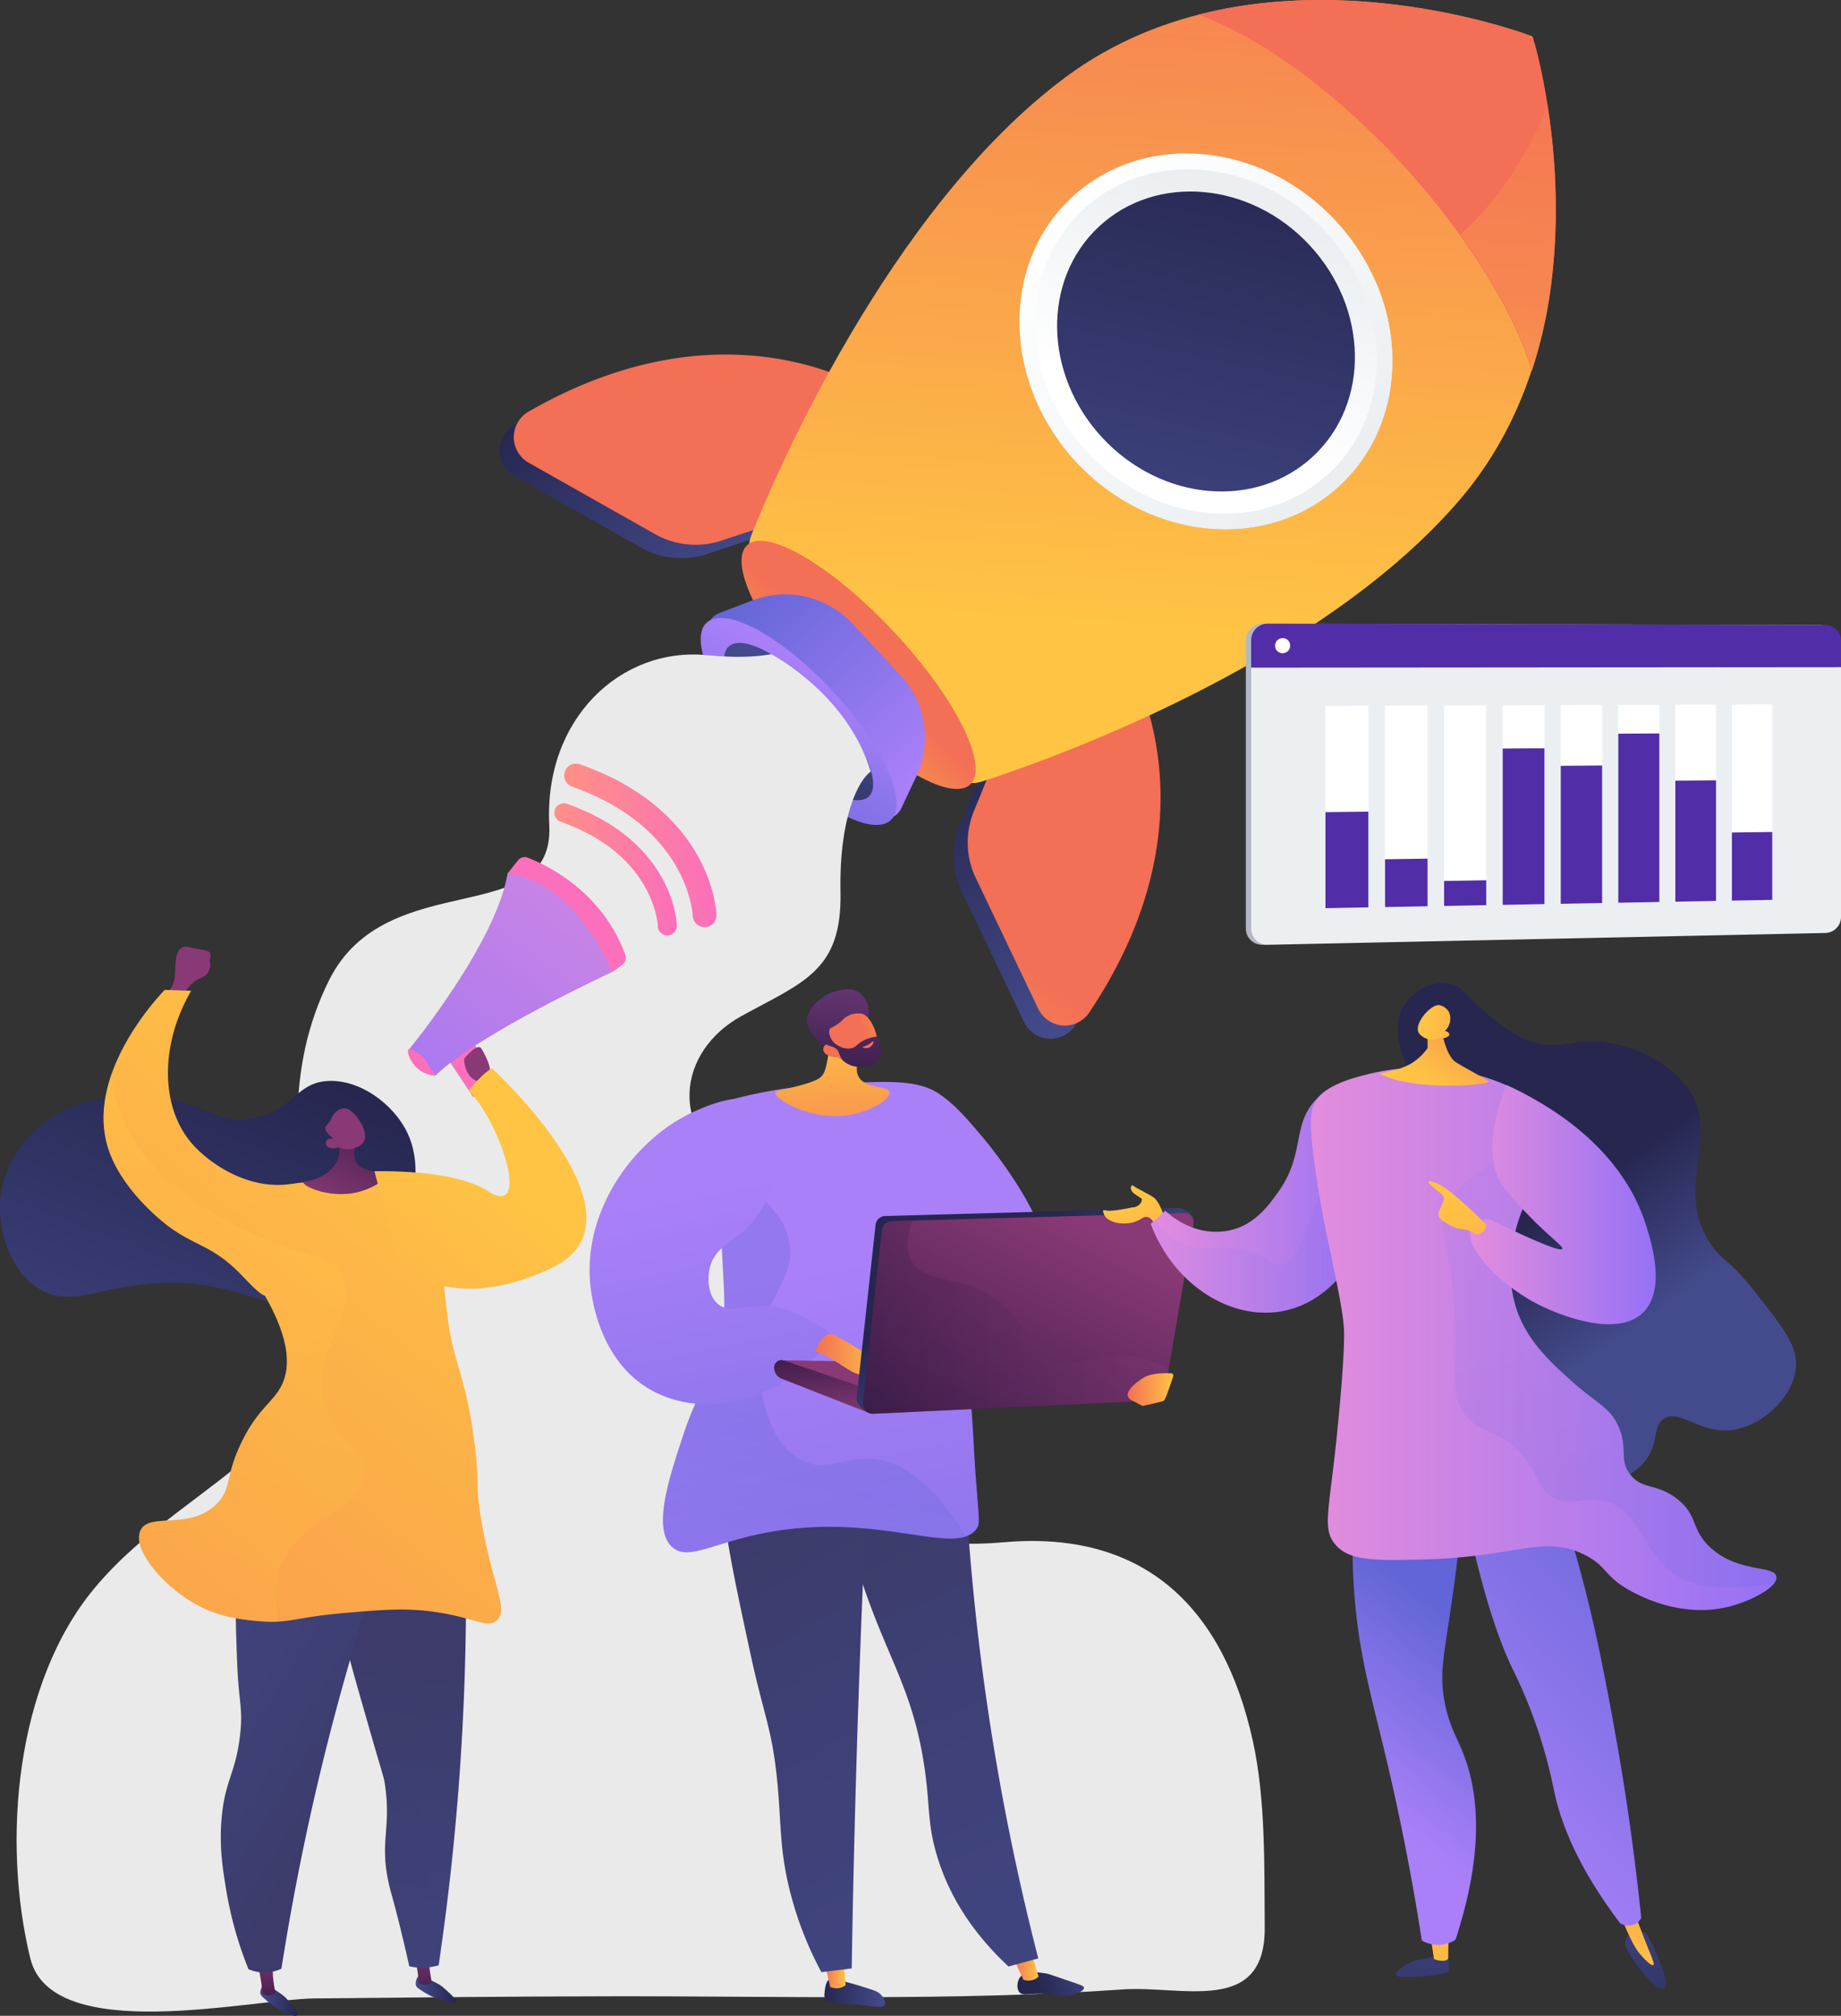 <?xml version="1.0" encoding="UTF-8"?> <svg xmlns="http://www.w3.org/2000/svg" xmlns:xlink="http://www.w3.org/1999/xlink" viewBox="0 0 680.2 744.61"><rect x="0" y="0" width="680.2" height="744.61" fill="#333333" stroke="none"/><defs><linearGradient id="ab146f92-8cb7-4217-8361-63c708290d73" x1="-2174.99" y1="-913.04" x2="-2072.82" y2="-913.04" gradientTransform="matrix(-0.68, -0.73, -0.73, 0.68, -1722.72, -617.17)" gradientUnits="userSpaceOnUse"><stop offset="0" stop-color="#444b8c"></stop><stop offset="1" stop-color="#26264f"></stop></linearGradient><linearGradient id="af0a3ff0-a67f-475a-aa79-682cc443e612" x1="-1972.97" y1="-913.06" x2="-1870.78" y2="-913.06" xlink:href="#ab146f92-8cb7-4217-8361-63c708290d73"></linearGradient><linearGradient id="baaffe7b-480c-400b-b3e7-a5c45e2584bd" x1="1180.67" y1="227.8" x2="1246.03" y2="104.09" gradientTransform="matrix(0.99, 0.15, -0.15, 0.99, -849.26, 57.67)" gradientUnits="userSpaceOnUse"><stop offset="0" stop-color="#ffc444"></stop><stop offset="1" stop-color="#f36f56"></stop></linearGradient><linearGradient id="e83e34a2-07c7-4459-a927-54e631a5b076" x1="1004.9" y1="134.93" x2="1070.26" y2="11.22" xlink:href="#baaffe7b-480c-400b-b3e7-a5c45e2584bd"></linearGradient><linearGradient id="a20dbf96-f8e9-494c-b719-2544d3960895" x1="-2082.5" y1="-987.85" x2="-1864.18" y2="-1217.63" gradientTransform="matrix(-0.68, -0.73, -0.73, 0.68, -1722.72, -617.17)" xlink:href="#baaffe7b-480c-400b-b3e7-a5c45e2584bd"></linearGradient><linearGradient id="bed0cc4c-b95e-44fa-b572-126e026f2ba3" x1="-2100.21" y1="-1004.67" x2="-1881.89" y2="-1234.44" gradientTransform="matrix(-0.68, -0.73, -0.73, 0.68, -1722.72, -617.17)" xlink:href="#baaffe7b-480c-400b-b3e7-a5c45e2584bd"></linearGradient><linearGradient id="bfea2bea-0c2b-43b2-8c78-cc8e089138bb" x1="1306.54" y1="-60.01" x2="1336.1" y2="-172.05" xlink:href="#baaffe7b-480c-400b-b3e7-a5c45e2584bd"></linearGradient><linearGradient id="f7263206-f033-41b8-a60c-b6477c167bb5" x1="-2088.52" y1="-1166.72" x2="-2006.72" y2="-1252.82" gradientTransform="matrix(-0.68, -0.73, -0.73, 0.68, -1722.72, -617.17)" xlink:href="#baaffe7b-480c-400b-b3e7-a5c45e2584bd"></linearGradient><linearGradient id="e17ea8b3-d3da-4e56-8553-ff5a39d7b0ef" x1="-2095.56" y1="-1077.77" x2="-1950.25" y2="-1077.77" gradientTransform="matrix(0, -1, -1, 0, -632.42, -1896.73)" gradientUnits="userSpaceOnUse"><stop offset="0" stop-color="#ebeff2"></stop><stop offset="1" stop-color="#fff"></stop></linearGradient><linearGradient id="f3565d8c-e5bf-4a03-9b2a-1d4f44f84677" x1="-2095.56" y1="-1075.39" x2="-1950.24" y2="-1075.39" gradientTransform="matrix(-0.68, -0.73, -0.73, 0.68, -1722.72, -617.17)" xlink:href="#e17ea8b3-d3da-4e56-8553-ff5a39d7b0ef"></linearGradient><linearGradient id="bf25096f-c17e-445f-a1c5-1109550a3607" x1="-2000.32" y1="-1124.21" x2="-2036.04" y2="-1050.76" gradientTransform="matrix(0, -1, -1, 0, -632.43, -1896.72)" xlink:href="#e17ea8b3-d3da-4e56-8553-ff5a39d7b0ef"></linearGradient><linearGradient id="aa35edc0-bb6e-44de-828b-6d03cb72d625" x1="-2086.2" y1="-985.41" x2="-1978" y2="-1143.3" gradientTransform="matrix(0, -1, -1, 0, -632.44, -1896.72)" xlink:href="#ab146f92-8cb7-4217-8361-63c708290d73"></linearGradient><linearGradient id="bd6ca8d0-479d-477d-8567-558aaee1845e" x1="-2026.81" y1="-848.04" x2="-2022.32" y2="-906.68" gradientTransform="matrix(-0.68, -0.73, -0.73, 0.68, -1722.72, -617.17)" xlink:href="#baaffe7b-480c-400b-b3e7-a5c45e2584bd"></linearGradient><linearGradient id="bcc8ba8b-4adb-4b80-be78-cc948535d552" x1="-2072.69" y1="-889.81" x2="-1973.09" y2="-889.81" gradientTransform="matrix(-0.68, -0.73, -0.73, 0.68, -1722.72, -617.17)" gradientUnits="userSpaceOnUse"><stop offset="0" stop-color="#aa80f9"></stop><stop offset="1" stop-color="#6165d7"></stop></linearGradient><linearGradient id="a988edcb-1642-4bc2-b307-7384cc3e562b" x1="-2016.26" y1="-891.82" x2="-2040.75" y2="-818.13" gradientTransform="matrix(0, -1, -1, 0, -577.08, -1756.28)" xlink:href="#bcc8ba8b-4adb-4b80-be78-cc948535d552"></linearGradient><linearGradient id="f581082f-396e-412e-922f-dc1d05e81ce7" x1="-2017.85" y1="-887.05" x2="-2036.46" y2="-831.05" xlink:href="#ab146f92-8cb7-4217-8361-63c708290d73"></linearGradient><linearGradient id="e79c1307-1e2b-4645-ba02-c3fd813616d3" x1="-2092.92" y1="-990.02" x2="-1984.73" y2="-1147.9" xlink:href="#ab146f92-8cb7-4217-8361-63c708290d73"></linearGradient><linearGradient id="bbead56b-e9f5-494a-92c6-d6d2cacef602" x1="-2959.74" y1="454.51" x2="-2895.36" y2="763.26" gradientTransform="translate(3313.42)" xlink:href="#bcc8ba8b-4adb-4b80-be78-cc948535d552"></linearGradient><linearGradient id="bbc0368f-e285-4d4c-b31a-d6131072eec2" x1="2226.21" y1="659.79" x2="2248.51" y2="659.79" gradientTransform="matrix(-1, 0.03, 0.03, 1, 2533.09, 11.94)" xlink:href="#ab146f92-8cb7-4217-8361-63c708290d73"></linearGradient><linearGradient id="baa505b9-22bd-463f-bcfa-169db95454d4" x1="1932.46" y1="728.77" x2="1940.45" y2="728.77" gradientTransform="matrix(-1, 0, 0, 1, 2244.91, 0)" xlink:href="#baaffe7b-480c-400b-b3e7-a5c45e2584bd"></linearGradient><linearGradient id="bb09a3bd-0ae1-4f05-b5a4-8f27eaf46eb9" x1="2619.3" y1="-4.17" x2="2642.99" y2="-4.17" gradientTransform="matrix(-0.96, 0.27, 0.27, 0.96, 2925.86, 39.32)" xlink:href="#ab146f92-8cb7-4217-8361-63c708290d73"></linearGradient><linearGradient id="ee595952-fe22-4b5b-8ffc-9e8a8061b0c0" x1="1861.18" y1="726.13" x2="1871.05" y2="726.13" gradientTransform="matrix(-1, 0, 0, 1, 2244.91, 0)" xlink:href="#baaffe7b-480c-400b-b3e7-a5c45e2584bd"></linearGradient><linearGradient id="ff186d42-cea4-419f-b78a-7e5d4b0d7264" x1="-2921.97" y1="691.11" x2="-2985.17" y2="548.65" gradientTransform="translate(3313.42)" gradientUnits="userSpaceOnUse"><stop offset="0" stop-color="#40447e"></stop><stop offset="1" stop-color="#3c3b6b"></stop></linearGradient><linearGradient id="a93e7130-5aa1-4b5e-a539-790476956b1a" x1="-3279.28" y1="387.67" x2="-3342.47" y2="245.22" gradientTransform="matrix(0.99, -0.12, 0.12, 0.99, 3567.6, -88.62)" xlink:href="#ff186d42-cea4-419f-b78a-7e5d4b0d7264"></linearGradient><linearGradient id="e510f3a3-65c6-48c8-a704-32f4124e80d9" x1="-3018.2" y1="466.7" x2="-2953.82" y2="775.45" gradientTransform="translate(3313.42)" xlink:href="#bcc8ba8b-4adb-4b80-be78-cc948535d552"></linearGradient><linearGradient id="b1d3118c-2864-4383-ad7c-b5262968d9bc" x1="-3035.85" y1="661.83" x2="-3007.59" y2="527.59" gradientTransform="translate(3313.42)" xlink:href="#bcc8ba8b-4adb-4b80-be78-cc948535d552"></linearGradient><linearGradient id="a5cad8e8-6a19-4c84-816b-38ebb02603ce" x1="-3059.94" y1="438.86" x2="-3009.01" y2="683.09" gradientTransform="translate(3313.42)" xlink:href="#bcc8ba8b-4adb-4b80-be78-cc948535d552"></linearGradient><linearGradient id="bd0f47c6-1881-4608-8b0f-3179a2625005" x1="-2959.33" y1="545.17" x2="-2971.38" y2="511.03" gradientTransform="translate(3313.42)" gradientUnits="userSpaceOnUse"><stop offset="0" stop-color="#311944"></stop><stop offset="1" stop-color="#893976"></stop></linearGradient><linearGradient id="b8aac4d9-9a7a-4d70-b531-db5e4b3434e9" x1="-3011.97" y1="495.71" x2="-3007.56" y2="526.24" xlink:href="#bd0f47c6-1881-4608-8b0f-3179a2625005"></linearGradient><linearGradient id="ed9210cf-4daa-4a7d-9a64-813bf784d203" x1="1918.7" y1="500.5" x2="1943.67" y2="500.5" gradientTransform="matrix(-1, 0, 0, 1, 2244.91, 0)" xlink:href="#baaffe7b-480c-400b-b3e7-a5c45e2584bd"></linearGradient><linearGradient id="b2ab2eff-e249-48b4-971e-fc893d275241" x1="-2924.43" y1="498.38" x2="-2947.92" y2="465.02" gradientTransform="translate(3313.42)" xlink:href="#ab146f92-8cb7-4217-8361-63c708290d73"></linearGradient><linearGradient id="a9bcc488-cae3-4e61-9a96-b5676d84f9b2" x1="-2969.49" y1="553.59" x2="-2918.08" y2="449.16" xlink:href="#bd0f47c6-1881-4608-8b0f-3179a2625005"></linearGradient><linearGradient id="ae65dbd1-8619-4cea-9f3c-e38c74cc047c" x1="-2994.61" y1="486.56" x2="-2881.66" y2="486.56" xlink:href="#bd0f47c6-1881-4608-8b0f-3179a2625005"></linearGradient><linearGradient id="b31cc110-57f6-495a-9bf8-a4db926870cb" x1="1811.39" y1="513.27" x2="1828.24" y2="513.27" gradientTransform="matrix(-1, 0, 0, 1, 2244.91, 0)" xlink:href="#baaffe7b-480c-400b-b3e7-a5c45e2584bd"></linearGradient><linearGradient id="b79bd457-197d-4cea-a90c-8bb03540d8a4" x1="1938.94" y1="377.1" x2="1934.87" y2="446.28" gradientTransform="matrix(-1, 0, 0, 1, 2244.91, 0)" xlink:href="#baaffe7b-480c-400b-b3e7-a5c45e2584bd"></linearGradient><linearGradient id="e6aa1909-422c-4e42-be71-795cfde4dd1e" x1="4024.86" y1="298.19" x2="4008.92" y2="257.71" gradientTransform="matrix(-0.94, 0.33, 0.33, 0.94, 4006.41, -1204.41)" gradientUnits="userSpaceOnUse"><stop offset="0" stop-color="#311944"></stop><stop offset="1" stop-color="#6b3976"></stop></linearGradient><linearGradient id="fd8bc67c-5593-48f0-a5d8-075be69966eb" x1="3916.19" y1="458.37" x2="3936.62" y2="458.37" gradientTransform="matrix(-0.94, 0.33, 0.33, 0.94, 3872.43, -1336.39)" xlink:href="#baaffe7b-480c-400b-b3e7-a5c45e2584bd"></linearGradient><linearGradient id="b69ecee2-ca39-4008-85e3-6f48edc30649" x1="4019.99" y1="300.13" x2="4004.03" y2="259.6" xlink:href="#e6aa1909-422c-4e42-be71-795cfde4dd1e"></linearGradient><linearGradient id="f109e140-0b88-429f-9f37-66d1df9c68a2" x1="3918.16" y1="461.88" x2="3922.65" y2="461.88" gradientTransform="matrix(-0.94, 0.33, 0.33, 0.94, 3872.43, -1336.39)" xlink:href="#baaffe7b-480c-400b-b3e7-a5c45e2584bd"></linearGradient><linearGradient id="f84b8498-cbb9-41ae-9a22-6d3315bbc6e5" x1="523.67" y1="693.01" x2="528.22" y2="774.76" gradientTransform="matrix(1, 0, 0, 1, 0, 0)" xlink:href="#ab146f92-8cb7-4217-8361-63c708290d73"></linearGradient><linearGradient id="a9c19f5c-3ab8-46b1-be13-4244707f1655" x1="532.25" y1="733.3" x2="529.84" y2="622.93" gradientTransform="matrix(1, 0, 0, 1, 0, 0)" xlink:href="#baaffe7b-480c-400b-b3e7-a5c45e2584bd"></linearGradient><linearGradient id="f459e131-15a0-4003-b45d-077afa17d099" x1="605.87" y1="688.45" x2="610.41" y2="770.19" gradientTransform="matrix(1, 0, 0, 1, 0, 0)" xlink:href="#ab146f92-8cb7-4217-8361-63c708290d73"></linearGradient><linearGradient id="ed798efd-5deb-4ea7-8d23-b0b111ec5917" x1="604.62" y1="731.71" x2="602.2" y2="621.35" gradientTransform="matrix(1, 0, 0, 1, 0, 0)" xlink:href="#baaffe7b-480c-400b-b3e7-a5c45e2584bd"></linearGradient><linearGradient id="a00078ea-da71-43cd-b50c-9860c86bf345" x1="497.21" y1="661.56" x2="543.05" y2="600.05" gradientTransform="matrix(1, 0, 0, 1, 0, 0)" xlink:href="#bcc8ba8b-4adb-4b80-be78-cc948535d552"></linearGradient><linearGradient id="b3c0cb8f-4d8a-40d8-9eff-a9b9fbe03d6f" x1="-70.67" y1="526" x2="-54.03" y2="627.78" gradientTransform="translate(384.5 -85.49) rotate(-11.19)" xlink:href="#baaffe7b-480c-400b-b3e7-a5c45e2584bd"></linearGradient><linearGradient id="e573ad72-4c5f-4bd3-abf5-0a70c6c208ab" x1="531.26" y1="669.2" x2="638.61" y2="569.08" gradientTransform="matrix(1, 0, 0, 1, 0, 0)" xlink:href="#bcc8ba8b-4adb-4b80-be78-cc948535d552"></linearGradient><linearGradient id="b141b90f-002d-47e5-b3a1-c7784b9e4e8d" x1="425.15" y1="442.13" x2="511.25" y2="442.13" gradientUnits="userSpaceOnUse"><stop offset="0" stop-color="#e38ddd"></stop><stop offset="1" stop-color="#9571f6"></stop></linearGradient><linearGradient id="a863eb95-94d0-4fd1-b50f-0d17b10159a0" x1="606.26" y1="489.96" x2="574.47" y2="444.93" gradientTransform="matrix(1, 0, 0, 1, 0, 0)" xlink:href="#ab146f92-8cb7-4217-8361-63c708290d73"></linearGradient><linearGradient id="ac082b43-8ac0-450b-aa4e-f61d26082c76" x1="503.06" y1="665.92" x2="548.89" y2="604.4" gradientTransform="matrix(1, 0, 0, 1, 0, 0)" xlink:href="#bcc8ba8b-4adb-4b80-be78-cc948535d552"></linearGradient><linearGradient id="bce8cf8a-8191-4dff-b426-7fb41654d515" x1="425.15" y1="452.73" x2="511.25" y2="452.73" gradientTransform="matrix(1, 0, 0, 1, 0, 0)" xlink:href="#bcc8ba8b-4adb-4b80-be78-cc948535d552"></linearGradient><linearGradient id="a9f22ea8-a885-4713-bd98-82fcdc73e7d0" x1="484.32" y1="494.5" x2="656.35" y2="494.5" xlink:href="#b141b90f-002d-47e5-b3a1-c7784b9e4e8d"></linearGradient><linearGradient id="e5acf479-f870-4ce8-ae7c-6ec300d69fae" x1="571.95" y1="394.57" x2="598.19" y2="555.03" gradientTransform="matrix(1, 0, 0, 1, 0, 0)" xlink:href="#bcc8ba8b-4adb-4b80-be78-cc948535d552"></linearGradient><linearGradient id="eca61196-0bea-4a71-8a0e-a2e84703e2f6" x1="543.13" y1="444.99" x2="611.75" y2="444.99" xlink:href="#b141b90f-002d-47e5-b3a1-c7784b9e4e8d"></linearGradient><linearGradient id="f117e9ab-d28f-4caa-900b-ea2065c15bb7" x1="528.34" y1="400.32" x2="556.39" y2="359.61" gradientTransform="matrix(1, 0, 0, 1, 0, 0)" xlink:href="#baaffe7b-480c-400b-b3e7-a5c45e2584bd"></linearGradient><linearGradient id="ade71bec-bc92-4f36-965a-67daef06355c" x1="3095.65" y1="-807.04" x2="3139.98" y2="-833.73" gradientTransform="translate(-2593.49 -327.81) rotate(27.35)" xlink:href="#baaffe7b-480c-400b-b3e7-a5c45e2584bd"></linearGradient><linearGradient id="a18a49f9-aa6e-4952-ad80-adba2d441b71" x1="537.87" y1="441.4" x2="557.62" y2="562.14" gradientTransform="matrix(1, 0, 0, 1, 0, 0)" xlink:href="#baaffe7b-480c-400b-b3e7-a5c45e2584bd"></linearGradient><linearGradient id="a1d1b98a-46df-4138-a3b4-c46ffbf9d981" x1="4558.2" y1="391.92" x2="4552.71" y2="366.78" gradientTransform="translate(-4481.2)" xlink:href="#bd0f47c6-1881-4608-8b0f-3179a2625005"></linearGradient><linearGradient id="a081d86a-216c-4900-b385-45f136343ae0" x1="-6930" y1="607.39" x2="-6998.08" y2="434.47" gradientTransform="matrix(-1, 0.01, 0.01, 1, -6909, 23.8)" xlink:href="#ab146f92-8cb7-4217-8361-63c708290d73"></linearGradient><linearGradient id="a4e9e02e-55c7-4697-9b4b-fb68eee4bb9f" x1="4563.57" y1="770.83" x2="4578.31" y2="770.83" gradientTransform="translate(-4416.52 2.78) rotate(-0.49)" xlink:href="#ab146f92-8cb7-4217-8361-63c708290d73"></linearGradient><linearGradient id="fea50646-48b2-4adc-b975-135804656530" x1="4568.94" y1="777.57" x2="4565.15" y2="753.38" gradientTransform="translate(-4416.52 2.78) rotate(-0.49)" xlink:href="#bd0f47c6-1881-4608-8b0f-3179a2625005"></linearGradient><linearGradient id="bdd9aa06-3486-4b62-b003-210f641aa029" x1="4506.12" y1="774.3" x2="4519.85" y2="774.3" gradientTransform="translate(-4416.52 2.78) rotate(-0.49)" xlink:href="#ab146f92-8cb7-4217-8361-63c708290d73"></linearGradient><linearGradient id="a2f3cd43-7d30-4ec7-8c05-c80bb223a2f5" x1="4508.77" y1="778.06" x2="4508.37" y2="755.75" gradientTransform="translate(-4416.52 2.78) rotate(-0.49)" xlink:href="#bd0f47c6-1881-4608-8b0f-3179a2625005"></linearGradient><linearGradient id="ba30e25e-123f-47e0-a162-9332c1d6738a" x1="4540.2" y1="788.92" x2="4558.05" y2="645.37" gradientTransform="translate(-4416.52 2.78) rotate(-0.49)" xlink:href="#ff186d42-cea4-419f-b78a-7e5d4b0d7264"></linearGradient><linearGradient id="a9ff942c-e900-4603-adaa-3c070ff1ef6d" x1="4540.05" y1="788.9" x2="4557.89" y2="645.35" gradientTransform="translate(-4416.52 2.78) rotate(-0.49)" xlink:href="#ff186d42-cea4-419f-b78a-7e5d4b0d7264"></linearGradient><linearGradient id="a3afb57e-1bec-44c6-a531-ea918f56fb7f" x1="4480.08" y1="647.11" x2="4546.99" y2="689.69" gradientTransform="translate(-4416.52 2.78) rotate(-0.49)" xlink:href="#ff186d42-cea4-419f-b78a-7e5d4b0d7264"></linearGradient><linearGradient id="ab547818-d144-4e9e-b544-b53f78d7c923" x1="4665.84" y1="403.36" x2="4339.93" y2="813.29" gradientTransform="translate(-4481.2)" xlink:href="#baaffe7b-480c-400b-b3e7-a5c45e2584bd"></linearGradient><linearGradient id="af732e2c-10d3-47e6-b5c7-cc51a44138d3" x1="4555.63" y1="441.16" x2="4533.32" y2="483.6" gradientTransform="translate(-4416.52 2.78) rotate(-0.49)" xlink:href="#bd0f47c6-1881-4608-8b0f-3179a2625005"></linearGradient><linearGradient id="b9068456-4c47-4a9c-9562-e65d048b6e24" x1="4418.47" y1="3096.1" x2="4392.89" y2="3085.63" gradientTransform="translate(-5174.92 -330.81) rotate(-27.09)" xlink:href="#bd0f47c6-1881-4608-8b0f-3179a2625005"></linearGradient><linearGradient id="ef0cea39-fe76-41a8-9dd7-fc55a4b57a0c" x1="4557.67" y1="437.71" x2="4319.23" y2="1238.17" gradientTransform="translate(-4453.45 3.1) rotate(-0.49)" xlink:href="#baaffe7b-480c-400b-b3e7-a5c45e2584bd"></linearGradient><linearGradient id="b23a82c0-4284-4d11-9d25-33b5b3b4fac7" x1="6843.37" y1="-1615.75" x2="6882.46" y2="-1355.88" gradientTransform="matrix(0.98, 0.22, -0.22, 0.98, -6763.96, -382.37)" gradientUnits="userSpaceOnUse"><stop offset="0" stop-color="#ff9085"></stop><stop offset="1" stop-color="#fb6fbb"></stop></linearGradient><linearGradient id="e9b95c79-a921-4701-bd0b-7336a69c3e77" x1="6811.23" y1="-1610.92" x2="6850.31" y2="-1351.05" xlink:href="#b23a82c0-4284-4d11-9d25-33b5b3b4fac7"></linearGradient><linearGradient id="eaf2a760-9b77-42c6-807e-5680023a9110" x1="6978.64" y1="-887.26" x2="6888.05" y2="-688.41" gradientTransform="matrix(0.98, 0.22, -0.22, 0.98, -6763.96, -382.37)" xlink:href="#b141b90f-002d-47e5-b3a1-c7784b9e4e8d"></linearGradient><linearGradient id="e938e068-e6fa-40f7-a21a-6c09f692abf6" x1="6794.55" y1="-1608.41" x2="6833.64" y2="-1348.54" xlink:href="#b23a82c0-4284-4d11-9d25-33b5b3b4fac7"></linearGradient><linearGradient id="fd010f6d-f19d-484d-936f-df42f53a8a86" x1="4662.15" y1="414.99" x2="4658.52" y2="398.39" gradientTransform="translate(-4481.2)" xlink:href="#bd0f47c6-1881-4608-8b0f-3179a2625005"></linearGradient><linearGradient id="fff26450-1167-4652-9bfc-785496e641b1" x1="204.84" y1="320.95" x2="250.06" y2="320.95" gradientTransform="matrix(1, 0, 0, 1, 0, 0)" xlink:href="#b23a82c0-4284-4d11-9d25-33b5b3b4fac7"></linearGradient><linearGradient id="e33b7d91-222e-426b-b55e-c3609d7aecff" x1="208.45" y1="312.19" x2="264.68" y2="312.19" gradientTransform="matrix(1, 0, 0, 1, 0, 0)" xlink:href="#b23a82c0-4284-4d11-9d25-33b5b3b4fac7"></linearGradient><linearGradient id="b51ef7b4-235f-476c-bc6c-c4bca3565b7b" x1="4665.84" y1="435.73" x2="4441.75" y2="717.58" gradientTransform="translate(-4481.2)" xlink:href="#baaffe7b-480c-400b-b3e7-a5c45e2584bd"></linearGradient></defs><g style="isolation:isolate"><g id="b7cc8059-298b-4746-a90f-945aa8d5b37a" data-name="Layer 2"><g id="ee313815-d34e-4a60-adc6-408381209254" data-name="Layer 1"><path d="M410.36,247s37.08,57-13.19,131.9a10.87,10.87,0,0,1-18.82-1.39l-23.08-48.32a30.47,30.47,0,0,1-.72-24.64l16.68-40.8Z" fill="url(#ab146f92-8cb7-4217-8361-63c708290d73)"></path><path d="M322.5,152.9S268.22,112,190,157a10.87,10.87,0,0,0,.1,18.87l46.61,26.36a30.43,30.43,0,0,0,24.53,2.4l41.86-13.82Z" fill="url(#af0a3ff0-a67f-475a-aa79-682cc443e612)"></path><path d="M415.61,242.13s37.09,57-13.18,131.9a10.87,10.87,0,0,1-18.82-1.4l-23.09-48.31a30.44,30.44,0,0,1-.71-24.64l16.67-40.81Z" fill="url(#baaffe7b-480c-400b-b3e7-a5c45e2584bd)"></path><path d="M327.75,148s-54.27-40.92-132.49,4.07a10.87,10.87,0,0,0,.09,18.87L242,197.29a30.46,30.46,0,0,0,24.54,2.41l41.85-13.82Z" fill="url(#e83e34a2-07c7-4459-a927-54e631a5b076)"></path><path d="M393.52,28.64c72.26-53.83,172.66-15.28,172.7-15.15s31.67,102.87-27,171.25c-53.23,62-156.08,97.38-175.78,103.73-2.11.68-5.51,1.54-6.4-.5-17.29-39.67-44.34-67.19-79.16-84.77-1.93-1-.79-4.24,0-6.24C285.46,178,327.86,77.56,393.52,28.64Z" fill="url(#a20dbf96-f8e9-494c-b719-2544d3960895)"></path><g opacity="0.3" style="mix-blend-mode:multiply"><path d="M419.45,130.48c40.39-29.83,71.12-10.45,109.63-35.95,14.07-9.31,30.34-25.38,42.68-55.53,5.47,34.88,8,98.52-32.55,145.74-53.23,62-156.08,97.38-175.78,103.73-2.11.68-5.51,1.54-6.4-.5a174.05,174.05,0,0,0-33.43-51.1A115,115,0,0,0,357,216.38C390.39,186.88,382.64,157.67,419.45,130.48Z" fill="url(#bed0cc4c-b95e-44fa-b572-126e026f2ba3)"></path></g><path d="M517,59.48c-21.26-22.78-48.38-44.6-74.16-54.06,53.46-13.72,107.15,2.4,120.36,7a6.22,6.22,0,0,1,4,4.27c3.62,13.49,16,68.16-1.36,120.54C559.57,113.7,538.21,82.25,517,59.48Z" fill="url(#bfea2bea-0c2b-43b2-8c78-cc8e089138bb)"></path><path d="M571.76,39c0,.16,0,.33.08.49l.12.84c0,.28.09.57.13.85l.12.81c0,.3.09.61.13.91s.07.53.11.79.09.65.13,1,.07.5.1.76.09.69.14,1l.09.74c0,.36.09.72.13,1.09l.09.71c0,.39.08.77.13,1.16,0,.23,0,.46.08.7l.12,1.19c0,.23,0,.46.07.69.05.41.09.83.13,1.25l.06.66.12,1.31.06.64c0,.45.07.9.11,1.35,0,.21,0,.42,0,.63,0,.46.07.93.1,1.4,0,.2,0,.4.05.61L574.3,62c0,.2,0,.4,0,.6l.09,1.48,0,.58c0,.51,0,1,.08,1.53,0,.19,0,.38,0,.57,0,.52.05,1,.07,1.57,0,.18,0,.36,0,.54,0,.54,0,1.08.05,1.62,0,.18,0,.35,0,.53,0,.55,0,1.1,0,1.66,0,.17,0,.33,0,.5l0,1.71v.48c0,.58,0,1.16,0,1.75v.47c0,.59,0,1.18,0,1.77,0,.16,0,.31,0,.47,0,.6,0,1.2,0,1.81,0,.15,0,.29,0,.44,0,.61,0,1.23,0,1.85,0,.14,0,.28,0,.43,0,.62,0,1.25-.07,1.88,0,.13,0,.27,0,.4,0,.64-.05,1.28-.08,1.92,0,.13,0,.26,0,.39,0,.65-.07,1.3-.11,2l0,.36c0,.67-.08,1.33-.13,2l0,.34c-.05.68-.1,1.35-.16,2l0,.32-.18,2.06,0,.31c-.07.7-.14,1.39-.22,2.09l0,.28-.24,2.13,0,.25c-.09.72-.18,1.45-.28,2.17l0,.22c-.1.74-.2,1.47-.31,2.21l0,.19c-.11.75-.22,1.5-.34,2.25l0,.15c-.12.76-.25,1.53-.38,2.29a.36.36,0,0,1,0,.11c-.13.78-.27,1.56-.42,2.35v0a168.34,168.34,0,0,1-5.66,22.07c-4-15-14.12-33.26-26.48-50.44C550.58,76.88,562.32,62.06,571.76,39Z" opacity="0.3" fill="url(#f7263206-f033-41b8-a60c-b6477c167bb5)" style="mix-blend-mode:multiply"></path><ellipse cx="445.56" cy="126.1" rx="65.43" ry="72.66" transform="translate(33.79 337.93) rotate(-43.03)" fill="url(#e17ea8b3-d3da-4e56-8553-ff5a39d7b0ef)"></ellipse><path d="M419.45,130.48c33-24.34,59.49-15.92,89.06-25.85,11.07,26.09,6.7,55.86-13.37,74.59-26.42,24.66-70,20.87-97.41-8.47a81.29,81.29,0,0,1-6.18-7.47C397.44,152.11,405,141.14,419.45,130.48Z" fill="url(#f3565d8c-e5bf-4a03-9b2a-1d4f44f84677)" style="mix-blend-mode:multiply"></path><ellipse cx="445.56" cy="126.1" rx="59.98" ry="66.6" transform="translate(33.79 337.93) rotate(-43.02)" fill="url(#bf25096f-c17e-445f-a1c5-1109550a3607)"></ellipse><ellipse cx="445.56" cy="126.1" rx="52.25" ry="58.01" transform="translate(33.79 337.93) rotate(-43.02)" fill="url(#aa35edc0-bb6e-44de-828b-6d03cb72d625)"></ellipse><path d="M276,201.42c-7.21,6.73,5.41,32,28.18,56.36s47.07,38.72,54.28,32-5.41-32-28.18-56.36S283.16,194.7,276,201.42Z" fill="url(#bd6ca8d0-479d-477d-8567-558aaee1845e)"></path><path d="M314.89,230.33l17.69,19a33.88,33.88,0,0,1,6,37.39L333,298.56a6.8,6.8,0,0,1-11.13,1.78l-58.68-62.88a6.79,6.79,0,0,1,2.54-11L278,221.8A33.91,33.91,0,0,1,314.89,230.33Z" fill="url(#bcc8ba8b-4adb-4b80-be78-cc948535d552)"></path><ellipse cx="295.08" cy="266.54" rx="16.85" ry="49.87" transform="translate(-102.5 273.02) rotate(-43.03)" fill="url(#a988edcb-1642-4bc2-b307-7384cc3e562b)"></ellipse><path d="M269.22,238.83c-5.17,4.82,2.22,21.14,16.5,36.44s30,23.8,35.22,19-2.22-21.14-16.5-36.44S274.39,234,269.22,238.83Z" fill="url(#f581082f-396e-412e-922f-dc1d05e81ce7)"></path><g opacity="0.3" style="mix-blend-mode:color-burn"><path d="M419.45,130.48c28-20.7,51.41-17.71,76-22.46,9.35,21,6,45.31-10.27,60.5-21.1,19.68-55.92,16.66-77.78-6.77a63.61,63.61,0,0,1-8.22-10.92A90.18,90.18,0,0,1,419.45,130.48Z" fill="url(#e79c1307-1e2b-4645-ba02-c3fd813616d3)"></path></g><path d="M373.76,569.47l-2.74.21c-12.25,1.05-30.15,1.48-40-7.22-14.32-12.67-5.71-35.53-3.29-51.29,5.94-38.56-19.11-55.83-50.94-74.5s-25.94-48.66-2.89-61.33,37.24-16.68,36.64-45.92C310,302,317.13,288.24,321.72,285c-7.55-24.76-28.92-38.92-36.69-43.36-5.52,1-13.17,1.44-23.71.38-31.84-3.2-60.38,23.46-58.38,62.69S143,319.32,121.62,362c-16.25,32.52-13.12,67.33-5.23,101.59,16,69.63-45.33,79.72-81.43,123C5.69,621.67.65,680,11.17,723.31c7.89,32.53,81.6,15.1,105.2,14.88,35.92-.35,71.84-.72,107.76-.79,63.07-.12,127.84,1.85,190.69-2.53,21.9-1.53,52.72,9.69,52.46-22.93-.18-22.25.41-47.23-4.42-69C452,593.8,423.1,566.29,373.76,569.47Z" fill="#eaeaea"></path><path d="M672.49,230.86l-205.89-.49a6.14,6.14,0,0,0-6.29,6V343.11a6,6,0,0,0,6.26,5.88l1.24,0,1.43-2.3,203.87-4.76c3.19-.07,5.2,0,5.2-3.15V236.63A5.82,5.82,0,0,0,672.49,230.86Z" fill="#b1b8c4"></path><path d="M384,464.22c6.48-6.92-11.45-32.9-21.05-44.29-8.39-9.94-17-20.17-27.59-18.87-9.29,1.13-18.34,10.93-18.88,20.32C315,446.65,374.8,474.06,384,464.22Z" fill="url(#bbead56b-e9f5-494a-92c6-d6d2cacef602)"></path><path d="M306.23,731.25c-1.22,1-1.45,3.47-1.59,5.08a3.92,3.92,0,0,0,0,1.34c.59,1.87,4.2,2.06,9.87,2.64,8.95.92,11.61,1.62,12.31.29s-.93-3.29-1.11-3.52c-1-1.21-2.14-1.65-4.43-2.4-4.22-1.39-7.07-2.15-7.94-2.38C307.93,730.86,307,730.6,306.23,731.25Z" fill="url(#bbc0368f-e285-4d4c-b31a-d6131072eec2)"></path><path d="M311.55,723.07l.9,10.2a5.55,5.55,0,0,1-5.7.7l-2.3-10Z" fill="url(#baa505b9-22bd-463f-bcfa-169db95454d4)"></path><path d="M377.21,729.94c-1.46,1.61-1.79,4.59-.52,6s3.12.36,8.45.52c5.71.17,7.2,1.52,11.08.45,1.56-.44,4.33-1.49,4.28-2.61,0-.78-1.45-1.19-6.15-2.77-6.68-2.23-6.65-2.35-8.07-2.59C382.72,728.4,379.14,727.81,377.21,729.94Z" fill="url(#bb09a3bd-0ae1-4f05-b5a4-8f27eaf46eb9)"></path><path d="M380.87,720.63l2.86,9.52a5.54,5.54,0,0,1-5.62,1.14l-4.26-9.24Z" fill="url(#ee595952-fe22-4b5b-8ffc-9e8a8061b0c0)"></path><path d="M355.43,512.1a892.59,892.59,0,0,0,28.19,211.3l-11,3c-9.26-8.64-21-22.24-26.59-41.46-3.5-11.93-2.34-18.06-4.56-32.73-3.53-23.36-10.69-35.6-18.09-54.43-6.65-16.93-14.52-41.78-18.73-75Z" fill="url(#ff186d42-cea4-419f-b78a-7e5d4b0d7264)"></path><path d="M322.47,509q-3.36,61.05-5.47,124.35-1.56,47.48-2.32,93.76l-11.19,1.38a130,130,0,0,1-11.68-30.12c-4-16-3.06-25.46-4.8-42-2-18.56-4.81-22.61-9.85-46-10.24-47.53-15.36-71.3-3.94-86.08C276.93,519.48,288.55,507.44,322.47,509Z" fill="url(#a93e7130-5aa1-4b5e-a539-790476956b1a)"></path><path d="M268.1,406.76a173.8,173.8,0,0,1,37.22-6.22c22.36-1.26,33.55-1.89,41.47,3.43,18.3,12.3,4.13,40.69,11.63,111.07,1.07,10.05,1.31,20.17,2.08,30.25,1.28,16.69,1.58,17.59.41,19.28-7.28,10.61-34.44-5.39-74.25.94-22.28,3.53-32.38,11.68-38.48,5.8-7.12-6.85-1-25.29,4.24-41.16,6-18.21,9.76-18.45,13.18-32.17,3.58-14.34,1.42-21.72.86-44.33A399.35,399.35,0,0,1,268.1,406.76Z" fill="url(#e510f3a3-65c6-48c8-a704-32f4124e80d9)"></path><g opacity="0.3" style="mix-blend-mode:multiply"><path d="M322.24,538.88c-10.41-.81-17.16,5.07-26.14.49-12.32-6.29-16.28-25.85-15.49-39.69,1.19-21,13.2-26.58,11.13-40.18-1.12-7.35-6.37-17.11-25.22-27.09-.25,8.4-.2,15.55-.06,21.24.56,22.61,2.72,30-.86,44.33-3.42,13.72-7.15,14-13.18,32.17-5.25,15.87-11.36,34.31-4.24,41.16,6.1,5.88,16.2-2.27,38.48-5.8,34.3-5.45,59.2,5.65,70.1,2C343.59,545.81,331.65,539.62,322.24,538.88Z" fill="url(#b1d3118c-2864-4383-ad7c-b5262968d9bc)"></path></g><path d="M282.29,408.2c-7.43-6.1-22.37.81-26.37,2.66-22.27,10.3-42.27,38.07-37.32,67.41.75,4.4,4.19,25,21.62,35,15.73,9,37,6.69,54-6.06l7-6.19,6.87-7.41a55.19,55.19,0,0,0-18.29-10.08c-11.31-3.65-19.55,2.9-24.8-2.08-3.62-3.44-3.63-9.51-2.73-13.18,1.8-7.42,8.34-9.51,13.79-14.77C288.83,441.09,291.19,415.51,282.29,408.2Z" fill="url(#a5cad8e8-6a19-4c84-816b-38ebb02603ce)"></path><polygon points="389.09 503.99 289.48 502.51 315.97 515.29 389.35 510.49 389.09 503.99" fill="url(#bd0f47c6-1881-4608-8b0f-3179a2625005)"></polygon><path d="M286,505.15h0a4.44,4.44,0,0,0,2.92,4.17l31.83,12.48.15-8.65-31.38-10.64A2.75,2.75,0,0,0,286,505.15Z" fill="url(#b8aac4d9-9a7a-4d70-b531-db5e4b3434e9)"></path><path d="M301.3,499.26c-.61-.14,3-7.29,5.8-6.46s16.6,8.81,17.85,12.1l1.25,3.29s-6,.47-9.74-.79S306.27,500.37,301.3,499.26Z" fill="url(#ed9210cf-4daa-4a7d-9a64-813bf784d203)"></path><path d="M323.5,452.45l-7,63.93c-.24,2.21,2.84,5.49,5.06,5.39l103-6.33a3.59,3.59,0,0,0,3.39-3l12.93-61.75c.39-2.24-3.65-4.56-5.93-4.5l-107.94,3A3.62,3.62,0,0,0,323.5,452.45Z" fill="url(#b2ab2eff-e249-48b4-971e-fc893d275241)"></path><path d="M325.85,454.31l-7,63.93a3.62,3.62,0,0,0,3.76,4l104.31-4.94a3.62,3.62,0,0,0,3.39-3l10.65-62a3.61,3.61,0,0,0-3.66-4.22l-107.94,3A3.61,3.61,0,0,0,325.85,454.31Z" fill="url(#a9bcc488-cae3-4e61-9a96-b5676d84f9b2)"></path><path d="M387.1,502.33c-9.11-3.86-5.89-11.22-16.65-20.4-14.18-12.1-28.65-6.85-33.71-16.23-1.58-2.92-2.33-7.46.42-14.82l-7.82.22a3.61,3.61,0,0,0-3.49,3.21l-7,63.93a3.62,3.62,0,0,0,3.76,4l104.31-4.94a3.62,3.62,0,0,0,3.39-3l1.47-8.56a39.38,39.38,0,0,0-11.36-4.25C405.09,498.39,397.59,506.77,387.1,502.33Z" opacity="0.3" fill="url(#ae65dbd1-8619-4cea-9f3c-e38c74cc047c)" style="mix-blend-mode:multiply"></path><path d="M433.47,508.37a.82.82,0,0,0-.73-1.08c-2.21-.11-7.32-.15-10.14,1.57-3.67,2.25-8.41,6.35-4.42,8.42l3.73,1.93a.8.8,0,0,0,.55.07c1.32-.29,6.9-1.53,7.51-1.83S432.65,510.86,433.47,508.37Z" fill="url(#b31cc110-57f6-495a-9bf8-a4db926870cb)"></path><path d="M307,377a73,73,0,0,1-1.3,14.64c-.76,3.89-1.31,4.9-2,5.72-1.05,1.23-2.64,2.26-11.62,4.49-4.88,1.21-5.51,1.17-5.62,1.66-.53,2.36,12.8,10.42,26.56,8.48,8.42-1.19,16.08-6,15.61-8.52s-8.88-1.17-11.39-5.77c-1.75-3.19.21-7.73,2.52-11.49C317.5,382.06,309.22,381.23,307,377Z" fill="url(#b79bd457-197d-4cea-a90c-8bb03540d8a4)"></path><path d="M320.74,376.11a8.87,8.87,0,0,0-3.51-9.55c-2.68-1.72-5.73-1-7.56-.63-5.28,1.17-11,5.53-11.57,11-.36,3.23,4.5,8,5.31,8.88s2,1.08,3.13,1.67c1.61.82,4.13,2.13,8.28,4.35a21.87,21.87,0,0,1,0-3.85,19.39,19.39,0,0,1,1-4.89C317.31,378.91,319.78,379.09,320.74,376.11Z" fill="url(#e6aa1909-422c-4e42-be71-795cfde4dd1e)"></path><path d="M309.57,390.56a12,12,0,0,0,11.75,1.58c5.83-2.46,2.06-16.13-2.73-17.64a7.94,7.94,0,0,0-6.15,1.28c-1.1.77-1.34,1.42-3.16,2.64s-2.28,1.1-2.68,1.76c-.49.83-.5,2.45,2,5.95-1.54-.75-3.05-.72-3.86.07a2.23,2.23,0,0,0-.53,1.05C303.93,389.06,306,390.53,309.57,390.56Z" fill="url(#fd8bc67c-5593-48f0-a5d8-075be69966eb)"></path><path d="M306.06,379.47c.36.12-.15,1.5.31,3,.9,3,5.11,5.49,8.25,4.73,1.86-.45,2-1.7,4.85-3.05a14.66,14.66,0,0,1,4.42-1.26c2.05,2.91,2.29,6.44.65,8.68-1.76,2.42-5.07,2.47-6.45,2.5a9.05,9.05,0,0,1-6.13-1.89c-2.33-2-1.44-4.07-3.7-5.21-1.14-.58-2.38-.57-4-1.88a8.14,8.14,0,0,1-1-.92C304.2,382.05,305.53,379.31,306.06,379.47Z" fill="url(#b69ecee2-ca39-4008-85e3-6f48edc30649)"></path><path d="M322.14,384.88a7.66,7.66,0,0,1-3.32,1.77c-.11,0-.22.1-.21.17a2.92,2.92,0,0,0,3-.15c.84-.59,1.26-1.72,1.06-1.91S322.34,384.77,322.14,384.88Z" fill="url(#f109e140-0b88-429f-9f37-66d1df9c68a2)"></path><path d="M535.05,722.08s.57,4.52.19,6-13.52,2.61-18,2.08,2.65-5.08,5.49-5.93S535.05,722.08,535.05,722.08Z" fill="url(#f84b8498-cbb9-41ae-9a22-6d3315bbc6e5)"></path><path d="M528.44,714.54l1.38,9.07s3.53,1.58,5.23,0l.19-9.49Z" fill="url(#a9c19f5c-3ab8-46b1-be13-4244707f1655)"></path><path d="M602.5,714.14s-2.79,2.06-2,4.54,7.25,12.41,11.89,15.22,3.18-3,1.83-6.7-4.79-11.71-6.14-13.06S602.5,714.14,602.5,714.14Z" fill="url(#f459e131-15a0-4003-b45d-077afa17d099)"></path><path d="M597.48,704.18c1.35,3.75,2.65,6.84,3.66,9.12,2.25,5,3.47,6.93,4.86,8.57,1.21,1.43,4.08,4.47,4.85,4s-1.32-4.22-5.36-15.07c-.59-1.58-2.44-6.59-2.44-6.59h-5.57Z" fill="url(#ed798efd-5deb-4ea7-8d23-b0b111ec5917)"></path><path d="M500.92,547.22a234.87,234.87,0,0,0-.5,41.88c1.8,23.17,6.43,37.84,12.24,62.54,3.55,15.1,8.33,37.32,12.67,65.12a12.27,12.27,0,0,0,7.76,1.52,11.86,11.86,0,0,0,4.67-1.77c11.36-34.72,8-56.23,2.52-69.63-2.34-5.72-5.17-10.23-6.69-19-2-11.62.48-18.11,4-45,2.52-19.18,2.08-22.14.41-25C531.31,546.32,510.82,546.54,500.92,547.22Z" fill="url(#a00078ea-da71-43cd-b50c-9860c86bf345)"></path><path d="M430.27,450.08s-1.59-6.25-4.25-7.91-6.4-3.41-7.26-4.14-1.86,1.45.61,3.11l2.48,1.65a2.56,2.56,0,0,1-.1,1.07,3.74,3.74,0,0,1-3.39,2.13c-6.35,1.33-8.83,1.39-9.8,1.11-.15,0-.7-.22-.93,0s.29,1.64.58,2.07c1.72,2.63,7.69,3.77,12.16,1.72,1.63-.75,2.25-1.56,3.44-1.35,1.89.32,3.06,2.81,3.74,4.88Z" fill="url(#b3c0cb8f-4d8a-40d8-9eff-a9b9fbe03d6f)"></path><path d="M540,551.26c7,35.94,13.79,54.82,19,65.5a180,180,0,0,1,9.54,23.3,189.94,189.94,0,0,1,5.81,22.21c2.4,11,8.33,27.1,24.28,48.2a6.1,6.1,0,0,0,5.52.28,5.3,5.3,0,0,0,2.24-2.32c-2.09-20.17-4.48-37.12-6.56-50.2-.44-2.75-2.36-14.75-5.37-30.61-1.18-6.21-2.91-15.3-5-24.64-2.57-11.63-6.52-27.46-12.61-46.42Z" fill="url(#e573ad72-4c5f-4bd3-abf5-0a70c6c208ab)"></path><path d="M425.15,452.06l5.42-4.82c.67.67,10.32,10.09,23.83,7.24,9.29-2,14.65-9.61,18.09-14.48,10.31-14.64,4.14-25.38,15.25-35.32,3.09-2.76,9.14-6.11,13.09-5.09,9.43,2.43,14.86,30.78,5.73,53.08-1.84,4.5-12,29.28-35,32C453,486.8,433.32,473.71,425.15,452.06Z" fill="url(#b141b90f-002d-47e5-b3a1-c7784b9e4e8d)"></path><path d="M534.1,409.1c-4-3.65-11.5-7.86-15.29-17.64-1.14-2.94-5.18-13.37.78-21.34,3.54-4.74,10.11-7.95,15.9-6.81,4.94,1,5.72,4.41,14.12,11.35,3.28,2.7,8.54,7,14.39,9.45,10,4.13,16,.24,26.12.69,12.37.54,26.74,7.44,33.67,17.48,12.28,17.82-5.52,35.9,7.94,56.77,4.41,6.84,6.59,5.3,17,18.54s15.69,19.88,14.76,28c-1.29,11.27-13.43,22-24.86,22.77-11.17.71-18.27-8.08-24-4.23-4,2.73-1.73,8.05-6,14.45-5.54,8.24-16.43,9.88-18.19,10.15-16.32,2.46-38.33-16.68-47.68-39.36C525.94,468.49,555.56,428.93,534.1,409.1Z" fill="url(#a863eb95-94d0-4fd1-b50f-0d17b10159a0)"></path><path d="M540.28,646.88c-2.34-5.72-5.17-10.23-6.69-19-2-11.62.48-18.11,4-45,2.52-19.18,2.08-22.14.41-25-3.64-6.25-11.36-9-19.23-10.16.11.4.21.81.3,1.2,4.13,18.86-11.64,30.38-4.53,51.11,3.51,10.23,9.1,12.57,10.41,24.43,1.22,11.11-3.21,13.42-2.26,23.52,1.41,15.09,12.13,18.75,14.92,30.3,1.82,7.52.29,18.5-13,34.39.22,1.37.44,2.75.66,4.15a12.27,12.27,0,0,0,7.76,1.52,11.86,11.86,0,0,0,4.67-1.77C549.12,681.79,545.76,660.28,540.28,646.88Z" opacity="0.3" fill="url(#ac082b43-8ac0-450b-aa4e-f61d26082c76)" style="mix-blend-mode:multiply"></path><path d="M498.72,426.73c-17,13.43-15.1,39.18-25.55,40.49-3.2.39-3-2.05-10.63-4.53-11.14-3.62-16.37,0-24.2-2.71-3.25-1.14-7.47-3.57-11.62-9.32l-1.57,1.4c8.17,21.65,27.86,34.74,46.43,32.57,23-2.68,33.14-27.46,35-32a68.26,68.26,0,0,0,4.32-32.08A35.41,35.41,0,0,0,498.72,426.73Z" opacity="0.15" fill="url(#bce8cf8a-8191-4dff-b426-7fb41654d515)" style="mix-blend-mode:multiply"></path><path d="M486.39,406.38c1-1.62,4.36-6.1,18.41-9.41a81,81,0,0,1,36.82-.94,82.28,82.28,0,0,1,42.75,24.49,57.72,57.72,0,0,0-22.65,28.31c-1.88,5.18-7.43,22.89.51,39.48,4.58,9.56,12.67,16.74,18.81,22.19,9.22,8.18,14,9.44,17.08,16.76,3.36,8,0,11.87,4.15,17.33,4.49,5.86,9.75,3.13,17.35,9.07,7.79,6.07,5,11.07,12.11,17.78,10.31,9.76,24,6.59,24.6,11,.55,3.77-9.16,8.89-17.41,11-16.33,4.11-30.58-2.79-34.81-4.92-11.73-5.89-9.71-9.7-18.65-14.2-15-7.52-25.2.85-59.31,1.71-18.47.47-27.81.58-32.92-5.67-4.67-5.71-2.22-12,.59-38.95h0c.9-9,2.78-27.87,2.79-38.62,0-6.36-2.19-16.74-6.6-37.5-.26-1.23-2.64-12.44-4.57-27.43C483.7,414.31,484,410.17,486.39,406.38Z" fill="url(#a9f22ea8-a885-4713-bd98-82fcdc73e7d0)"></path><g opacity="0.15" style="mix-blend-mode:multiply"><path d="M631.73,571.44c-7.09-6.71-4.32-11.71-12.11-17.78-7.6-5.94-12.86-3.21-17.35-9.07-4.18-5.46-.79-9.35-4.15-17.33-3.09-7.32-7.86-8.58-17.08-16.76-6.14-5.45-14.23-12.63-18.81-22.19-7.94-16.59-2.39-34.3-.51-39.48a57.72,57.72,0,0,1,22.65-28.31L582.91,419c-29.11,4-46.08,20.82-48.18,25.8-4.85,11.52,2.83,15.75,3,48.95.09,15.87-1.62,22.13,3.53,28.76,5.89,7.57,12.67,5.23,21.19,15.14,6.54,7.61,5.5,12.43,11.61,15.64,6.57,3.44,10.75-.57,18.16,1,12.38,2.64,15,16.91,23.21,24.72,6.19,5.91,17.63,10,40.2,5.6a3.14,3.14,0,0,0,.67-2.19C655.69,578,642,581.2,631.73,571.44Z" fill="url(#e5acf479-f870-4ce8-ae7c-6ec300d69fae)"></path></g><path d="M543.56,453.75c-3.1,6.57,11.12,21.88,26.93,29.14,3.22,1.48,26.34,12.11,36.64,1.89,8.52-8.45,3-25.92,1.06-32.15-9.63-30.63-39.22-46.2-51.62-51.82-9.25,23.14-3.8,33.45-1.66,36.67s8.5,10.43,15.14,16.65c4.67,4.38,7.58,6.51,7.19,7.19-.49.85-6-.76-27.24-11.11C547.54,450.61,544.62,451.51,543.56,453.75Z" fill="url(#eca61196-0bea-4a71-8a0e-a2e84703e2f6)"></path><path d="M532.18,378s1.46,11.73,5.8,14.42,11.33,6.2,12.1,7.16-26.83,3.92-40.51-3h0c4.51-.94,5.73-1.28,5.73-1.28a25.3,25.3,0,0,0,5.8-2.3,19.78,19.78,0,0,0,6.37-5.89l-.05-6.5Z" fill="url(#f117e9ab-d28f-4caa-900b-ea2065c15bb7)"></path><path d="M532,383.3s-4.29,2.14-7.48-1.33c-2.86-3.1,4-11.11,7.28-10.7a5.54,5.54,0,0,1,3.52,2.47,6.17,6.17,0,0,1-1.47,7.06c1,.2,1.69.84,1.66,1.38s-1.19,1.06-1.45,1.14A3.36,3.36,0,0,1,532,383.3Z" fill="url(#ade71bec-bc92-4f36-965a-67daef06355c)"></path><path d="M548.93,452.21S536,439,530.69,437s-2.11.9,0,2.56,3.51,2.2,2.43,4.72-3,4.75,0,6.72,4.3,2.73,6.71,3l2.42.3,3.16,1.69S549.53,455.53,548.93,452.21Z" fill="url(#a18a49f9-aa6e-4952-ad80-adba2d441b71)"></path><path d="M62.12,366.57a11.54,11.54,0,0,0,2.53-6.47c.24-3.91-.32-11.73,5.43-10.21s8.78.4,7.34,4.87c0,0,1.76,4.56-3.67,6.75a10.41,10.41,0,0,0-6.15,7.85Z" fill="url(#a1d1b98a-46df-4138-a3b4-c46ffbf9d981)"></path><path d="M0,444.52c.67-14.75,10.05-24.2,12.39-26.48,14-13.66,33.71-13.13,40-13,22.41.6,27.47,11.73,43.11,7.59,13.24-3.51,14.25-12.71,25.65-13.33,11.91-.65,24.4,8.66,29.41,19.24,9.64,20.4-5.41,52.2-26.88,61.79-22.31,10-34.38-11.7-75.28-5.3-14.92,2.33-23.66,6.83-33.33,1.37C4.54,470.46-.5,456.28,0,444.52Z" fill="url(#a081d86a-216c-4900-b385-45f136343ae0)"></path><path d="M154.76,729.69a4.48,4.48,0,0,0-1.17,3.1,2,2,0,0,0,.76,1.52,29.63,29.63,0,0,0,7,3.89c5.11,2.08,6.82,1.87,7,1s-2.43-3.14-4.69-5.15S154.76,729.69,154.76,729.69Z" fill="url(#a4e9e02e-55c7-4697-9b4b-fb68eee4bb9f)"></path><path d="M153.07,721.78s1.68,7.71,1.56,10.52a4.12,4.12,0,0,0,4.94,0s-1.54-7-.84-10Z" fill="url(#fea50646-48b2-4adc-b975-135804656530)"></path><path d="M97.77,732.83a4.44,4.44,0,0,0-1.59,2.9,1.9,1.9,0,0,0,.54,1.61,30,30,0,0,0,6.38,4.82c4.77,2.76,6.5,2.8,6.83,2s-2-3.45-3.94-5.75S97.77,732.83,97.77,732.83Z" fill="url(#bdd9aa06-3486-4b62-b003-210f641aa029)"></path><path d="M95.31,725.73s1.68,7.7,1.57,10.52a4.12,4.12,0,0,0,4.93,0s-1.54-7-.83-10Z" fill="url(#a2f3cd43-7d30-4ec7-8c05-c80bb223a2f5)"></path><path d="M171.77,560.41c.69,23.16.58,48-.72,74.35-1.62,32.9-4.85,63.4-9,91.19a22.45,22.45,0,0,1-6.22.86,21.83,21.83,0,0,1-4.6-.5c-.73-3.27-1.87-8.24-3.36-14.3-2.7-11-3.35-12.42-4.2-16.18-3.51-15.63.89-20.09-1.38-36.22-.5-3.54-.7-3.22-5.58-20.23-6.09-21.2-9.17-31.8-10.62-39.92-3.89-21.8-5.84-32.7.21-39.48C134.25,551.13,152.82,552.34,171.77,560.41Z" fill="url(#ba30e25e-123f-47e0-a162-9332c1d6738a)"></path><path d="M156.85,712.75c-2.6-7.17,1.82-10.87,1.69-23.27-.11-10.69-3.44-12-4.53-24-1-11,1.41-14.18,2-24.35,1-19.17-6.6-25.54-8.19-40.21-1.09-10.11.62-24.84,13.93-44.14-15.18-4.53-28.87-4-35.36,3.22-6,6.78-4.1,17.68-.21,39.48,1.45,8.12,4.53,18.72,10.62,39.92,4.88,17,5.08,16.69,5.58,20.23,2.27,16.13-2.13,20.59,1.38,36.22.85,3.76,1.5,5.22,4.2,16.18,1.49,6.06,2.63,11,3.36,14.3a21.83,21.83,0,0,0,4.6.5,22.45,22.45,0,0,0,6.22-.86c.25-1.7.49-3.4.74-5.12A18.6,18.6,0,0,1,156.85,712.75Z" opacity="0.3" fill="url(#a9ff942c-e900-4603-adaa-3c070ff1ef6d)" style="mix-blend-mode:multiply"></path><path d="M146.89,559c-9.08,25.32-17.92,53.45-25.72,84.21-7.59,29.91-13.14,58.09-17.19,84a14.79,14.79,0,0,1-12.17.18,138.1,138.1,0,0,1-8.23-29.24c-1.25-7.57-2.62-15.83-1.7-26.45,1.22-14.12,5.08-16.38,6.77-30.34,1.26-10.43-.5-12.48-1.05-27.57-.85-23.4-1.28-35.46,4.5-43.83C104.51,552,140.86,558,146.89,559Z" fill="url(#a3afb57e-1bec-44c6-a531-ea918f56fb7f)"></path><path d="M178,562.63c-2.73-15.42-.5-14.66-3.06-32.46-3.36-23.32-7.54-27.18-9.54-43.55-1.17-9.68-4.38-33.15,0-51.72-9.5-2.22-19.66-2.93-42.63.67a68.46,68.46,0,0,0-8.25,1.81c-2.37-1.44-5.66.31-11.86.31-14.11,0-26.35-9-31.88-15.43C59.35,408.92,59,386,70.63,366l-9.76-.34c-2.11,2.16-29.8,31.24-20.82,58.78,5.1,15.62,21,27.62,22.06,28.44,10.17,7.54,16.26,7.1,26.49,17.44,2.89,2.92,6.84,7.44,9.32,8.33,9.42,16.47,9.3,26.49,6.23,32.91s-8.89,8.67-15,21.41-3.51,16.93-9,22.49c-9.89,10-25,3-28.23,9.84S60,585.45,71.58,592.15c9.13,5.3,17.94,6.15,24.14,6.68,11.25,1,13.09-1.46,32-3.05,14.14-1.2,22.13-1.88,32.79-.37,14.75,2.08,19.43,6.21,23,3.24C188.08,594.75,181.89,584.82,178,562.63Z" fill="url(#ab547818-d144-4e9e-b544-b53f78d7c923)"></path><path d="M124.59,419.2c.73,2,1.72,6.31-.37,10.25-1.83,3.45-5.27,5-6.65,5.62-3.32,1.53-5.33,1.1-5.41,1.73-.19,1.4,9.36,5.82,19.18,3.76,5.77-1.21,11.22-4.58,10.84-6.43-.43-2.09-7.84-.57-10.44-4.59-1.65-2.57-.61-6.27.71-9.23C130.52,418.72,126.52,420.8,124.59,419.2Z" fill="url(#af732e2c-10d3-47e6-b5c7-cc51a44138d3)"></path><path d="M125.08,423.84s4.91,2.19,8.82-1.4c3.49-3.21-2.85-13-6.67-13.08a5.47,5.47,0,0,0-4,2.36c-.58.84-.58,1.4-1.56,2.75s-1.34,1.36-1.44,2c-.13.76.29,2,3,4.18-1.3-.25-2.38.12-2.75.91a1.85,1.85,0,0,0-.09.94C120.65,423.94,122.52,424.61,125.08,423.84Z" fill="url(#b9068456-4c47-4a9c-9562-e65d048b6e24)"></path><g opacity="0.4" style="mix-blend-mode:multiply"><path d="M105,575.7c8.18-16.49,28.91-18.1,29.84-31.23.68-9.61-10.26-10.91-14.61-24.75-6.53-20.8,13.08-34.18,6.13-48.48-4.74-9.76-15-5.9-39-18.43C76.24,447,58.5,437.68,48.3,419.11a63.66,63.66,0,0,1-7.19-22c-2.94,8.56-4.09,18-1.06,27.33,5.1,15.62,21,27.62,22.06,28.44,10.17,7.54,16.26,7.1,26.49,17.44,2.89,2.92,6.84,7.44,9.32,8.33,9.42,16.47,9.3,26.49,6.23,32.91s-8.89,8.67-15,21.41-3.51,16.93-9,22.49c-9.89,10-25,3-28.23,9.84S60,585.45,71.58,592.15c9.13,5.3,17.94,6.15,24.14,6.68a49.21,49.21,0,0,0,7.14.15C100.82,588.52,102.37,581.08,105,575.7Z" fill="url(#ef0cea39-fe76-41a8-9dd7-fc55a4b57a0c)"></path></g><path d="M189.74,326.76l-2.18-4.14,3.83-4.81a3.14,3.14,0,0,1,3.58-1c6.78,2.6,27.44,12.28,36.05,35.89a3.16,3.16,0,0,1-.93,3.49,41.53,41.53,0,0,1-4.05,2.93Z" fill="url(#b23a82c0-4284-4d11-9d25-33b5b3b4fac7)"></path><path d="M174.4,381.92l4.27,13.92s.62,4.1,1.48,5.61c-1.37,2.33-5.31,3.83-5.31,3.83l-10-15.1,9.07-8.24Z" fill="url(#e9b95c79-a921-4701-bd0b-7336a69c3e77)"></path><path d="M151.18,387.58s32-38.89,36.38-65c26.53,4,38.48,36.53,38.48,36.53s-49.75,23-65.14,38.2C154.67,396.73,151.18,387.58,151.18,387.58Z" fill="url(#eaf2a760-9b77-42c6-807e-5680023a9110)"></path><path d="M157,391.4a10.7,10.7,0,0,0-5.85-3.82c-1.59-.39.92,9.25,9.72,9.77Z" fill="url(#e938e068-e6fa-40f7-a21a-6c09f692abf6)"></path><path d="M171.47,391.13s4.92-6.26,6.42-3.77,5.36,9.56,1.63,11.51S171.74,397.47,171.47,391.13Z" fill="url(#fd010f6d-f19d-484d-936f-df42f53a8a86)"></path><path d="M204.89,300.84a3.53,3.53,0,0,0,2.31,2.73c34.5,12.14,35.81,38,35.82,38.21a3.52,3.52,0,1,0,7-.25c0-1.26-1.53-30.88-40.52-44.6a3.53,3.53,0,0,0-4.5,2.15A3.67,3.67,0,0,0,204.89,300.84Z" fill="url(#fff26450-1167-4652-9bfc-785496e641b1)"></path><path d="M208.52,287.18a4.33,4.33,0,0,0,2.86,3.4c42.91,15.1,44.53,47.2,44.55,47.51a4.38,4.38,0,1,0,8.75-.3c-.05-1.57-1.9-38.41-50.39-55.47a4.37,4.37,0,0,0-5.77,4.86Z" fill="url(#e33b7d91-222e-426b-b55e-c3609d7aecff)"></path><path d="M138.35,432.65s29.25-.94,41.8,7.25c15.93,10.39,5.54-23.93-7-37.14,6.77-7.95,8.7-8.07,8.7-8.07s60.48,55.4,22,73.66-56.52-1.75-56.52-1.75Z" fill="url(#b51ef7b4-235f-476c-bc6c-c4bca3565b7b)"></path><path d="M462.27,243.05V343.11a6,6,0,0,0,6.28,5.88l205.89-4.36a5.91,5.91,0,0,0,5.76-5.88V243Z" fill="#ebeff2"></path><path d="M674.44,230.86l-205.89-.49a6.14,6.14,0,0,0-6.28,6v10.25l217.93-.18v-9.81A5.78,5.78,0,0,0,674.44,230.86Z" fill="#512da8"></path><path d="M476.68,238.39a2.79,2.79,0,1,1-2.78-2.67A2.72,2.72,0,0,1,476.68,238.39Z" fill="#fff"></path><polygon points="505.57 335.17 489.72 335.46 489.72 260.78 505.57 260.72 505.57 335.17" fill="#fff"></polygon><polygon points="505.57 335.17 489.72 335.46 489.72 300 505.57 299.82 505.57 335.17" fill="#512da8"></polygon><polygon points="527.45 334.76 511.74 335.06 511.74 260.7 527.45 260.64 527.45 334.76" fill="#fff"></polygon><polygon points="527.45 334.76 511.74 335.06 511.74 317.4 527.45 317.17 527.45 334.76" fill="#512da8"></polygon><polygon points="549.13 334.36 533.56 334.65 533.56 260.62 549.13 260.56 549.13 334.36" fill="#fff"></polygon><polygon points="549.13 334.36 533.56 334.65 533.56 325.42 549.13 325.16 549.13 334.36" fill="#512da8"></polygon><polygon points="570.63 333.96 555.2 334.25 555.2 260.54 570.63 260.48 570.63 333.96" fill="#fff"></polygon><polygon points="570.63 333.96 555.2 334.25 555.2 276.51 570.63 276.4 570.63 333.96" fill="#512da8"></polygon><polygon points="591.95 333.57 576.65 333.85 576.65 260.46 591.95 260.4 591.95 333.57" fill="#fff"></polygon><polygon points="591.95 333.57 576.65 333.85 576.65 282.89 591.95 282.77 591.95 333.57" fill="#512da8"></polygon><polygon points="613.08 333.18 597.91 333.46 597.91 260.38 613.08 260.33 613.08 333.18" fill="#fff"></polygon><polygon points="613.08 333.18 597.91 333.46 597.91 271.01 613.08 270.92 613.08 333.18" fill="#512da8"></polygon><polygon points="634.03 332.79 618.99 333.07 618.99 260.31 634.03 260.25 634.03 332.79" fill="#fff"></polygon><polygon points="634.03 332.79 618.99 333.07 618.99 288.37 634.03 288.23 634.03 332.79" fill="#512da8"></polygon><polygon points="654.8 332.4 639.89 332.68 639.89 260.23 654.8 260.18 654.8 332.4" fill="#fff"></polygon><polygon points="654.8 332.4 639.89 332.68 639.89 307.52 654.8 307.33 654.8 332.4" fill="#512da8"></polygon></g></g></g></svg> 